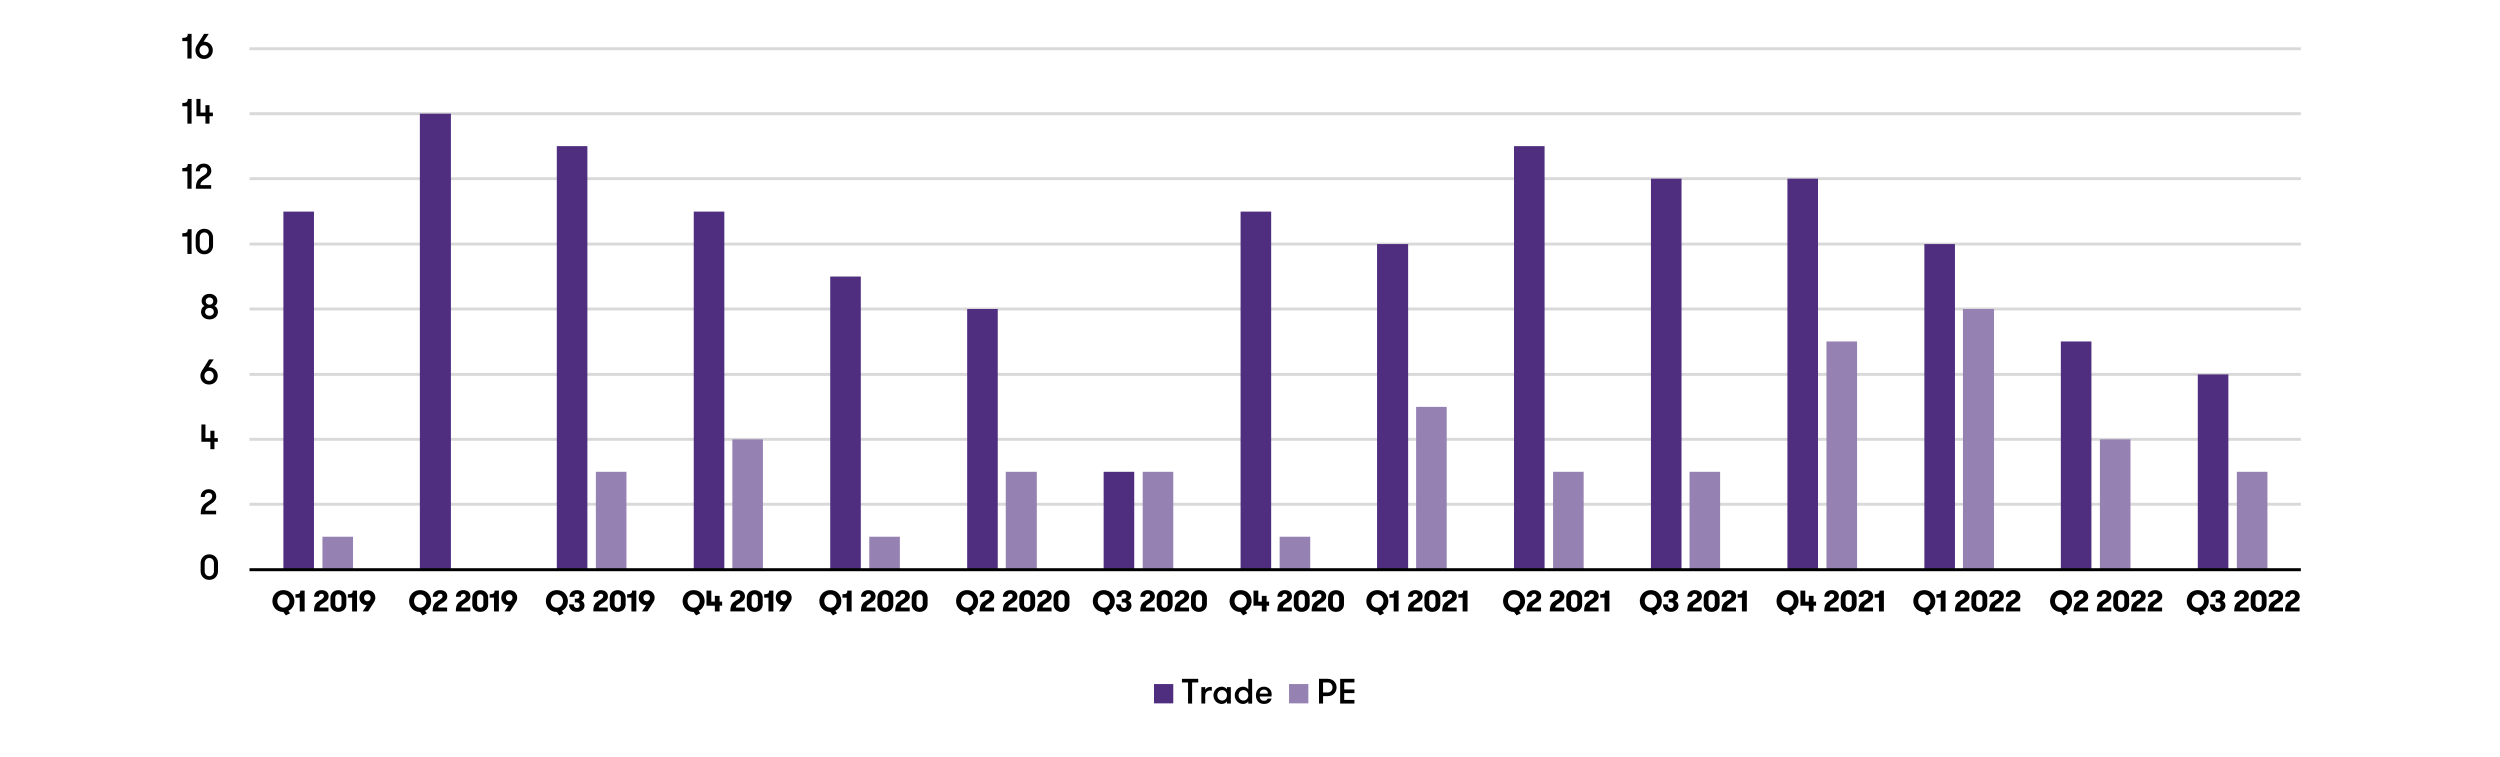 <?xml version="1.0" encoding="UTF-8"?>
<svg id="Layer_1" data-name="Layer 1" xmlns="http://www.w3.org/2000/svg" viewBox="0 0 900 272.63">
  <path d="M89.82,181.54H828.31M89.82,158.16H828.31M89.82,134.78H828.31M89.82,111.23H828.31M89.82,87.86H828.31M89.82,64.31H828.31M89.82,40.93H828.31M89.82,17.55H828.31" style="fill: none; stroke: #d9d9d9; stroke-linejoin: round; stroke-width: 1.06px;"/>
  <path d="M102.02,76.17h11.01V205.09h-11.01V76.17h0Zm49.13-35.24h11.18V205.09h-11.18V40.93h0Zm49.3,11.69h11.01V205.09h-11.01V52.62h0Zm49.3,23.55h11.01V205.09h-11.01V76.17h0Zm49.13,23.38h11.01v105.55h-11.01V99.54h0Zm49.3,11.69h11.01v93.86h-11.01V111.23h0Zm49.13,58.62h11.01v35.24h-11.01v-35.24h0Zm49.3-93.69h11.01V205.09h-11.01V76.17h0Zm49.13,11.69h11.18v117.24h-11.18V87.86h0Zm49.3-35.24h11.01V205.09h-11.01V52.62h0Zm49.3,11.69h11.01V205.09h-11.01V64.31h0Zm49.13,0h11.01V205.09h-11.01V64.31h0Zm49.3,23.55h11.01v117.24h-11.01V87.86h0Zm49.13,35.07h11.01v82.17h-11.01V122.92h0Zm49.3,11.86h11.01v70.31h-11.01v-70.31h0Z" style="fill: #4f2d7f;"/>
  <polygon points="89.82 205.94 829.33 205.94 829.33 17.38 89.82 17.38 89.82 205.94 89.82 205.94" style="fill: none; fill-rule: evenodd;"/>
  <path d="M116.08,193.23h11.01v11.86h-11.01v-11.86h0Zm98.43-23.38h11.01v35.24h-11.01v-35.24h0Zm49.13-11.69h11.01v46.93h-11.01v-46.93h0Zm49.3,35.07h11.01v11.86h-11.01v-11.86h0Zm49.13-23.38h11.18v35.24h-11.18v-35.24h0Zm49.3,0h11.01v35.24h-11.01v-35.24h0Zm49.3,23.38h11.01v11.86h-11.01v-11.86h0Zm49.13-46.76h11.01v58.62h-11.01v-58.62h0Zm49.3,23.38h11.01v35.24h-11.01v-35.24h0Zm49.13,0h11.01v35.24h-11.01v-35.24h0Zm49.3-46.93h11.01v82.17h-11.01V122.92h0Zm49.13-11.69h11.18v93.86h-11.18V111.23h0Zm49.3,46.93h11.01v46.93h-11.01v-46.93h0Zm49.3,11.69h11.01v35.24h-11.01v-35.24h0Z" style="fill: #9581b2;"/>
  <polygon points="89.82 205.94 829.33 205.94 829.33 17.38 89.82 17.38 89.82 205.94 89.82 205.94" style="fill: none; fill-rule: evenodd;"/>
  <line x1="89.82" y1="205.09" x2="828.31" y2="205.09" style="fill: none; stroke: #000; stroke-linejoin: round; stroke-width: 1.06px;"/>
  <path d="M72.23,202.67c0-1.68,1.23-3.11,3.11-3.11s3.14,1.44,3.14,3.11v2.97c0,1.68-1.23,3.11-3.14,3.11s-3.11-1.44-3.11-3.11v-2.97Zm4.79,0c0-.98-.66-1.8-1.68-1.8s-1.65,.83-1.65,1.8v2.97c0,.98,.65,1.8,1.65,1.8s1.68-.83,1.68-1.8v-2.97Z"/>
  <path d="M74.64,180.68c.78-.48,1.75-.95,1.75-2.03,0-.86-.56-1.22-1.28-1.22-.76,0-1.39,.44-1.39,1.47h-1.46c0-1.81,1.37-2.78,2.86-2.78s2.73,.89,2.73,2.67c0,1.64-1.82,2.56-2.39,2.96-1.3,.93-1.52,1.26-1.52,2.11h3.86v1.31h-5.54c0-2.82,1.02-3.62,2.38-4.49Z"/>
  <path d="M75.74,159.04h-3.24v-6.23h1.46v4.92h1.78v-2.67h1.46v2.67h1.22v1.31h-1.22v2.67h-1.46v-2.67Z"/>
  <path d="M72.14,135.32c0-.67,.23-1.31,.56-1.84l2.55-4.09h1.68l-1.87,2.83c.06-.01,.13-.01,.19-.01,1.91,0,3.14,1.44,3.14,3.11s-1.23,3.11-3.14,3.11-3.11-1.44-3.11-3.11Zm4.79,0c0-.98-.66-1.81-1.68-1.81s-1.65,.83-1.65,1.81,.65,1.8,1.65,1.8,1.68-.83,1.68-1.8Z"/>
  <path d="M72.37,112.27c0-.85,.39-1.79,1.3-2.11-.8-.36-1.08-1.13-1.08-1.84,0-1.37,1.06-2.53,2.83-2.53s2.82,1.18,2.82,2.53c0,.71-.28,1.49-1.08,1.84,.9,.32,1.3,1.28,1.3,2.11,0,1.42-1.13,2.72-3.04,2.72s-3.05-1.25-3.05-2.72Zm4.63,0c0-.72-.56-1.42-1.58-1.42s-1.59,.67-1.59,1.42,.6,1.41,1.59,1.41,1.58-.67,1.58-1.41Zm-.22-3.89c0-.67-.51-1.28-1.36-1.28s-1.37,.6-1.37,1.28,.51,1.3,1.37,1.3,1.36-.61,1.36-1.3Z"/>
  <g>
    <path d="M65.62,83.98c1.61,0,1.96-.41,1.96-1.47h1.39v8.9h-1.51v-6.27h-1.83v-1.16Z"/>
    <path d="M70.45,85.47c0-1.68,1.23-3.11,3.11-3.11s3.14,1.44,3.14,3.11v2.97c0,1.68-1.23,3.11-3.14,3.11s-3.11-1.44-3.11-3.11v-2.97Zm4.79,0c0-.98-.66-1.8-1.68-1.8s-1.65,.83-1.65,1.8v2.97c0,.98,.65,1.8,1.65,1.8s1.68-.83,1.68-1.8v-2.97Z"/>
  </g>
  <g>
    <path d="M65.62,60.52c1.61,0,1.96-.41,1.96-1.47h1.39v8.9h-1.51v-6.27h-1.83v-1.16Z"/>
    <path d="M72.86,63.46c.78-.48,1.75-.95,1.75-2.03,0-.86-.56-1.22-1.28-1.22-.76,0-1.39,.44-1.39,1.47h-1.46c0-1.81,1.37-2.78,2.86-2.78s2.73,.89,2.73,2.67c0,1.64-1.82,2.56-2.39,2.96-1.3,.93-1.52,1.26-1.52,2.11h3.86v1.31h-5.54c0-2.82,1.02-3.62,2.38-4.49Z"/>
  </g>
  <g>
    <path d="M65.62,37.09c1.61,0,1.96-.41,1.96-1.47h1.39v8.9h-1.51v-6.27h-1.83v-1.16Z"/>
    <path d="M73.96,41.84h-3.24v-6.23h1.46v4.92h1.78v-2.67h1.46v2.67h1.22v1.31h-1.22v2.67h-1.46v-2.67Z"/>
  </g>
  <g>
    <path d="M65.62,13.65c1.61,0,1.96-.41,1.96-1.47h1.39v8.9h-1.51v-6.27h-1.83v-1.16Z"/>
    <path d="M70.36,18.11c0-.67,.23-1.31,.56-1.84l2.55-4.09h1.68l-1.87,2.83c.06-.01,.13-.01,.19-.01,1.91,0,3.14,1.44,3.14,3.11s-1.23,3.11-3.14,3.11-3.11-1.44-3.11-3.11Zm4.79,0c0-.98-.66-1.81-1.68-1.81s-1.65,.83-1.65,1.81,.65,1.8,1.65,1.8,1.68-.83,1.68-1.8Z"/>
  </g>
  <g>
    <path d="M103.8,219.9l.64,.87-1.52,.77-.9-1.22c-2.5-.01-3.96-1.89-3.96-3.94s1.48-3.94,3.97-3.94,3.96,1.89,3.96,3.94c0,1.5-.8,2.91-2.2,3.52Zm.43-3.52c0-1.23-.84-2.38-2.2-2.38s-2.2,1.15-2.2,2.38,.82,2.38,2.2,2.38,2.2-1.15,2.2-2.38Z"/>
    <path d="M106.36,213.94c1.46,0,1.78-.42,1.78-1.32h1.53v7.5h-1.77v-4.96h-1.54v-1.22Z"/>
    <path d="M115.03,216.24c.88-.52,1.57-.88,1.57-1.63,0-.6-.37-.85-.86-.85-.54,0-.95,.31-.95,1.09h-1.72c0-1.36,.96-2.4,2.67-2.4,1.38,0,2.57,.69,2.57,2.27,0,1.26-1.22,2.02-1.96,2.46-1.03,.69-1.31,.92-1.31,1.52h3.21v1.4h-5.21c0-2.43,.82-3.16,1.98-3.88Z"/>
    <path d="M118.96,215.14c0-1.45,1.1-2.68,2.85-2.68s2.87,1.23,2.87,2.68v2.46c0,1.45-1.12,2.68-2.87,2.68s-2.85-1.23-2.85-2.68v-2.46Zm3.98,0c0-.65-.44-1.21-1.14-1.21s-1.11,.56-1.11,1.21v2.46c0,.65,.43,1.21,1.11,1.21s1.14-.56,1.14-1.21v-2.46Z"/>
    <path d="M125.22,213.94c1.46,0,1.78-.42,1.78-1.32h1.53v7.5h-1.77v-4.96h-1.54v-1.22Z"/>
    <path d="M130.55,220.12l1.5-2.24c-1.65-.1-2.66-1.22-2.66-2.69s1.07-2.72,2.87-2.72,2.86,1.24,2.86,2.72c0,.58-.18,1.11-.46,1.55l-2.16,3.37h-1.95Zm.51-4.93c0,.71,.47,1.27,1.2,1.27s1.18-.57,1.18-1.27-.46-1.27-1.18-1.27-1.2,.58-1.2,1.27Z"/>
  </g>
  <g>
    <path d="M153.02,219.9l.64,.87-1.52,.77-.9-1.22c-2.5-.01-3.96-1.89-3.96-3.94s1.48-3.94,3.97-3.94,3.96,1.89,3.96,3.94c0,1.5-.8,2.91-2.2,3.52Zm.43-3.52c0-1.23-.84-2.38-2.2-2.38s-2.2,1.15-2.2,2.38,.82,2.38,2.2,2.38,2.2-1.15,2.2-2.38Z"/>
    <path d="M157.74,216.24c.88-.52,1.57-.88,1.57-1.63,0-.6-.37-.85-.86-.85-.54,0-.95,.31-.95,1.09h-1.72c0-1.36,.96-2.4,2.67-2.4,1.38,0,2.57,.69,2.57,2.27,0,1.26-1.22,2.02-1.96,2.46-1.03,.69-1.31,.92-1.31,1.52h3.21v1.4h-5.21c0-2.43,.82-3.16,1.98-3.88Z"/>
    <path d="M166.09,216.24c.88-.52,1.57-.88,1.57-1.63,0-.6-.37-.85-.86-.85-.54,0-.95,.31-.95,1.09h-1.72c0-1.36,.96-2.4,2.67-2.4,1.38,0,2.57,.69,2.57,2.27,0,1.26-1.22,2.02-1.96,2.46-1.03,.69-1.31,.92-1.31,1.52h3.21v1.4h-5.21c0-2.43,.82-3.16,1.98-3.88Z"/>
    <path d="M170.03,215.14c0-1.45,1.1-2.68,2.85-2.68s2.87,1.23,2.87,2.68v2.46c0,1.45-1.12,2.68-2.87,2.68s-2.85-1.23-2.85-2.68v-2.46Zm3.98,0c0-.65-.44-1.21-1.14-1.21s-1.11,.56-1.11,1.21v2.46c0,.65,.43,1.21,1.11,1.21s1.14-.56,1.14-1.21v-2.46Z"/>
    <path d="M176.29,213.94c1.46,0,1.78-.42,1.78-1.32h1.53v7.5h-1.77v-4.96h-1.54v-1.22Z"/>
    <path d="M181.62,220.12l1.5-2.24c-1.65-.1-2.66-1.22-2.66-2.69s1.07-2.72,2.87-2.72,2.86,1.24,2.86,2.72c0,.58-.18,1.11-.46,1.55l-2.16,3.37h-1.95Zm.51-4.93c0,.71,.47,1.27,1.2,1.27s1.18-.57,1.18-1.27-.46-1.27-1.18-1.27-1.2,.58-1.2,1.27Z"/>
  </g>
  <g>
    <path d="M202.25,219.9l.64,.87-1.52,.77-.9-1.22c-2.5-.01-3.96-1.89-3.96-3.94s1.48-3.94,3.97-3.94,3.96,1.89,3.96,3.94c0,1.5-.8,2.91-2.2,3.52Zm.43-3.52c0-1.23-.84-2.38-2.2-2.38s-2.2,1.15-2.2,2.38,.82,2.38,2.2,2.38,2.2-1.15,2.2-2.38Z"/>
    <path d="M206.58,217.6c0,.81,.46,1.29,1.12,1.29s1-.47,1-.99c0-.62-.29-1.04-1.1-1.04h-.67v-1.34h.67c.77,0,1-.38,1-.92s-.35-.84-.86-.84c-.74,0-.95,.44-.95,1.09h-1.74c0-1.27,.79-2.4,2.65-2.4,1.38,0,2.61,.7,2.61,2.1,0,.85-.5,1.46-1.1,1.66,.67,.25,1.22,.86,1.22,1.81,0,1.42-1.27,2.25-2.7,2.25-1.85,0-2.88-1.09-2.88-2.68h1.74Z"/>
    <path d="M215.58,216.24c.88-.52,1.57-.88,1.57-1.63,0-.6-.37-.85-.86-.85-.54,0-.95,.31-.95,1.09h-1.72c0-1.36,.96-2.4,2.67-2.4,1.38,0,2.57,.69,2.57,2.27,0,1.26-1.22,2.02-1.96,2.46-1.03,.69-1.31,.92-1.31,1.52h3.21v1.4h-5.21c0-2.43,.82-3.16,1.98-3.88Z"/>
    <path d="M219.52,215.14c0-1.45,1.1-2.68,2.85-2.68s2.87,1.23,2.87,2.68v2.46c0,1.45-1.12,2.68-2.87,2.68s-2.85-1.23-2.85-2.68v-2.46Zm3.98,0c0-.65-.44-1.21-1.14-1.21s-1.11,.56-1.11,1.21v2.46c0,.65,.43,1.21,1.11,1.21s1.14-.56,1.14-1.21v-2.46Z"/>
    <path d="M225.77,213.94c1.46,0,1.78-.42,1.78-1.32h1.53v7.5h-1.77v-4.96h-1.54v-1.22Z"/>
    <path d="M231.1,220.12l1.5-2.24c-1.65-.1-2.66-1.22-2.66-2.69s1.07-2.72,2.87-2.72,2.86,1.24,2.86,2.72c0,.58-.18,1.11-.46,1.55l-2.16,3.37h-1.95Zm.51-4.93c0,.71,.47,1.27,1.2,1.27s1.18-.57,1.18-1.27-.46-1.27-1.18-1.27-1.2,.58-1.2,1.27Z"/>
  </g>
  <g>
    <path d="M251.48,219.9l.64,.87-1.52,.77-.9-1.22c-2.5-.01-3.96-1.89-3.96-3.94s1.48-3.94,3.97-3.94,3.96,1.89,3.96,3.94c0,1.5-.8,2.91-2.2,3.52Zm.43-3.52c0-1.23-.84-2.38-2.2-2.38s-2.2,1.15-2.2,2.38,.82,2.38,2.2,2.38,2.2-1.15,2.2-2.38Z"/>
    <path d="M257.34,218.05h-3v-5.43h1.74v3.96h1.26v-2.07h1.72v2.07h.91v1.47h-.91v2.07h-1.72v-2.07Z"/>
    <path d="M264.91,216.24c.88-.52,1.57-.88,1.57-1.63,0-.6-.37-.85-.86-.85-.54,0-.95,.31-.95,1.09h-1.72c0-1.36,.96-2.4,2.67-2.4,1.38,0,2.57,.69,2.57,2.27,0,1.26-1.22,2.02-1.96,2.46-1.03,.69-1.31,.92-1.31,1.52h3.21v1.4h-5.21c0-2.43,.82-3.16,1.98-3.88Z"/>
    <path d="M268.85,215.14c0-1.45,1.1-2.68,2.85-2.68s2.87,1.23,2.87,2.68v2.46c0,1.45-1.12,2.68-2.87,2.68s-2.85-1.23-2.85-2.68v-2.46Zm3.98,0c0-.65-.44-1.21-1.14-1.21s-1.11,.56-1.11,1.21v2.46c0,.65,.43,1.21,1.11,1.21s1.14-.56,1.14-1.21v-2.46Z"/>
    <path d="M275.1,213.94c1.46,0,1.78-.42,1.78-1.32h1.53v7.5h-1.77v-4.96h-1.54v-1.22Z"/>
    <path d="M280.43,220.12l1.5-2.24c-1.65-.1-2.66-1.22-2.66-2.69s1.07-2.72,2.87-2.72,2.86,1.24,2.86,2.72c0,.58-.18,1.11-.46,1.55l-2.16,3.37h-1.95Zm.51-4.93c0,.71,.47,1.27,1.2,1.27s1.18-.57,1.18-1.27-.46-1.27-1.18-1.27-1.2,.58-1.2,1.27Z"/>
  </g>
  <g>
    <path d="M300.7,219.9l.64,.87-1.52,.77-.9-1.22c-2.5-.01-3.96-1.89-3.96-3.94s1.48-3.94,3.97-3.94,3.96,1.89,3.96,3.94c0,1.5-.8,2.91-2.2,3.52Zm.43-3.52c0-1.23-.84-2.38-2.2-2.38s-2.2,1.15-2.2,2.38,.82,2.38,2.2,2.38,2.2-1.15,2.2-2.38Z"/>
    <path d="M303.27,213.94c1.46,0,1.78-.42,1.78-1.32h1.53v7.5h-1.77v-4.96h-1.54v-1.22Z"/>
    <path d="M311.93,216.24c.88-.52,1.57-.88,1.57-1.63,0-.6-.37-.85-.86-.85-.54,0-.95,.31-.95,1.09h-1.72c0-1.36,.96-2.4,2.67-2.4,1.38,0,2.57,.69,2.57,2.27,0,1.26-1.22,2.02-1.96,2.46-1.03,.69-1.31,.92-1.31,1.52h3.21v1.4h-5.21c0-2.43,.82-3.16,1.98-3.88Z"/>
    <path d="M315.87,215.14c0-1.45,1.1-2.68,2.85-2.68s2.87,1.23,2.87,2.68v2.46c0,1.45-1.12,2.68-2.87,2.68s-2.85-1.23-2.85-2.68v-2.46Zm3.98,0c0-.65-.44-1.21-1.14-1.21s-1.11,.56-1.11,1.21v2.46c0,.65,.43,1.21,1.11,1.21s1.14-.56,1.14-1.21v-2.46Z"/>
    <path d="M324.27,216.24c.88-.52,1.57-.88,1.57-1.63,0-.6-.37-.85-.86-.85-.54,0-.95,.31-.95,1.09h-1.72c0-1.36,.96-2.4,2.67-2.4,1.38,0,2.57,.69,2.57,2.27,0,1.26-1.22,2.02-1.96,2.46-1.03,.69-1.31,.92-1.31,1.52h3.21v1.4h-5.21c0-2.43,.82-3.16,1.98-3.88Z"/>
    <path d="M328.21,215.14c0-1.45,1.1-2.68,2.85-2.68s2.87,1.23,2.87,2.68v2.46c0,1.45-1.12,2.68-2.87,2.68s-2.85-1.23-2.85-2.68v-2.46Zm3.98,0c0-.65-.44-1.21-1.14-1.21s-1.11,.56-1.11,1.21v2.46c0,.65,.43,1.21,1.11,1.21s1.14-.56,1.14-1.21v-2.46Z"/>
  </g>
  <g>
    <path d="M349.93,219.9l.64,.87-1.52,.77-.9-1.22c-2.5-.01-3.96-1.89-3.96-3.94s1.48-3.94,3.97-3.94,3.96,1.89,3.96,3.94c0,1.5-.8,2.91-2.2,3.52Zm.43-3.52c0-1.23-.84-2.38-2.2-2.38s-2.2,1.15-2.2,2.38,.82,2.38,2.2,2.38,2.2-1.15,2.2-2.38Z"/>
    <path d="M354.65,216.24c.88-.52,1.57-.88,1.57-1.63,0-.6-.37-.85-.86-.85-.54,0-.95,.31-.95,1.09h-1.72c0-1.36,.96-2.4,2.67-2.4,1.38,0,2.57,.69,2.57,2.27,0,1.26-1.22,2.02-1.96,2.46-1.03,.69-1.31,.92-1.31,1.52h3.21v1.4h-5.21c0-2.43,.82-3.16,1.98-3.88Z"/>
    <path d="M363,216.24c.88-.52,1.57-.88,1.57-1.63,0-.6-.37-.85-.86-.85-.54,0-.95,.31-.95,1.09h-1.72c0-1.36,.96-2.4,2.67-2.4,1.38,0,2.57,.69,2.57,2.27,0,1.26-1.22,2.02-1.96,2.46-1.03,.69-1.31,.92-1.31,1.52h3.21v1.4h-5.21c0-2.43,.82-3.16,1.98-3.88Z"/>
    <path d="M366.94,215.14c0-1.45,1.1-2.68,2.85-2.68s2.87,1.23,2.87,2.68v2.46c0,1.45-1.12,2.68-2.87,2.68s-2.85-1.23-2.85-2.68v-2.46Zm3.98,0c0-.65-.44-1.21-1.14-1.21s-1.11,.56-1.11,1.21v2.46c0,.65,.43,1.21,1.11,1.21s1.14-.56,1.14-1.21v-2.46Z"/>
    <path d="M375.34,216.24c.88-.52,1.57-.88,1.57-1.63,0-.6-.37-.85-.86-.85-.54,0-.95,.31-.95,1.09h-1.72c0-1.36,.96-2.4,2.67-2.4,1.38,0,2.57,.69,2.57,2.27,0,1.26-1.22,2.02-1.96,2.46-1.03,.69-1.31,.92-1.31,1.52h3.21v1.4h-5.21c0-2.43,.82-3.16,1.98-3.88Z"/>
    <path d="M379.28,215.14c0-1.45,1.1-2.68,2.85-2.68s2.87,1.23,2.87,2.68v2.46c0,1.45-1.12,2.68-2.87,2.68s-2.85-1.23-2.85-2.68v-2.46Zm3.98,0c0-.65-.44-1.21-1.14-1.21s-1.11,.56-1.11,1.21v2.46c0,.65,.43,1.21,1.11,1.21s1.14-.56,1.14-1.21v-2.46Z"/>
  </g>
  <g>
    <path d="M399.15,219.9l.64,.87-1.52,.77-.9-1.22c-2.5-.01-3.96-1.89-3.96-3.94s1.48-3.94,3.97-3.94,3.96,1.89,3.96,3.94c0,1.5-.8,2.91-2.2,3.52Zm.43-3.52c0-1.23-.84-2.38-2.2-2.38s-2.2,1.15-2.2,2.38,.82,2.38,2.2,2.38,2.2-1.15,2.2-2.38Z"/>
    <path d="M403.49,217.6c0,.81,.46,1.29,1.12,1.29s1-.47,1-.99c0-.62-.29-1.04-1.1-1.04h-.67v-1.34h.67c.77,0,1-.38,1-.92s-.35-.84-.86-.84c-.74,0-.95,.44-.95,1.09h-1.74c0-1.27,.79-2.4,2.65-2.4,1.38,0,2.61,.7,2.61,2.1,0,.85-.5,1.46-1.1,1.66,.67,.25,1.22,.86,1.22,1.81,0,1.42-1.27,2.25-2.7,2.25-1.85,0-2.88-1.09-2.88-2.68h1.74Z"/>
    <path d="M412.48,216.24c.88-.52,1.57-.88,1.57-1.63,0-.6-.37-.85-.86-.85-.54,0-.95,.31-.95,1.09h-1.72c0-1.36,.96-2.4,2.67-2.4,1.38,0,2.57,.69,2.57,2.27,0,1.26-1.22,2.02-1.96,2.46-1.03,.69-1.31,.92-1.31,1.52h3.21v1.4h-5.21c0-2.43,.82-3.16,1.98-3.88Z"/>
    <path d="M416.42,215.14c0-1.45,1.1-2.68,2.85-2.68s2.87,1.23,2.87,2.68v2.46c0,1.45-1.12,2.68-2.87,2.68s-2.85-1.23-2.85-2.68v-2.46Zm3.98,0c0-.65-.44-1.21-1.14-1.21s-1.11,.56-1.11,1.21v2.46c0,.65,.43,1.21,1.11,1.21s1.14-.56,1.14-1.21v-2.46Z"/>
    <path d="M424.83,216.24c.88-.52,1.57-.88,1.57-1.63,0-.6-.37-.85-.86-.85-.54,0-.95,.31-.95,1.09h-1.72c0-1.36,.96-2.4,2.67-2.4,1.38,0,2.57,.69,2.57,2.27,0,1.26-1.22,2.02-1.96,2.46-1.03,.69-1.31,.92-1.31,1.52h3.21v1.4h-5.21c0-2.43,.82-3.16,1.98-3.88Z"/>
    <path d="M428.76,215.14c0-1.45,1.1-2.68,2.85-2.68s2.87,1.23,2.87,2.68v2.46c0,1.45-1.12,2.68-2.87,2.68s-2.85-1.23-2.85-2.68v-2.46Zm3.98,0c0-.65-.44-1.21-1.14-1.21s-1.11,.56-1.11,1.21v2.46c0,.65,.43,1.21,1.11,1.21s1.14-.56,1.14-1.21v-2.46Z"/>
  </g>
  <g>
    <path d="M448.39,219.9l.64,.87-1.52,.77-.9-1.22c-2.5-.01-3.96-1.89-3.96-3.94s1.48-3.94,3.97-3.94,3.96,1.89,3.96,3.94c0,1.5-.8,2.91-2.2,3.52Zm.43-3.52c0-1.23-.84-2.38-2.2-2.38s-2.2,1.15-2.2,2.38,.82,2.38,2.2,2.38,2.2-1.15,2.2-2.38Z"/>
    <path d="M454.26,218.05h-3v-5.43h1.73v3.96h1.26v-2.07h1.72v2.07h.91v1.47h-.91v2.07h-1.72v-2.07Z"/>
    <path d="M461.83,216.24c.88-.52,1.57-.88,1.57-1.63,0-.6-.38-.85-.86-.85-.54,0-.95,.31-.95,1.09h-1.72c0-1.36,.96-2.4,2.67-2.4,1.38,0,2.57,.69,2.57,2.27,0,1.26-1.22,2.02-1.96,2.46-1.03,.69-1.31,.92-1.31,1.52h3.21v1.4h-5.21c0-2.43,.82-3.16,1.98-3.88Z"/>
    <path d="M465.76,215.14c0-1.45,1.1-2.68,2.85-2.68s2.87,1.23,2.87,2.68v2.46c0,1.45-1.12,2.68-2.87,2.68s-2.85-1.23-2.85-2.68v-2.46Zm3.98,0c0-.65-.44-1.21-1.14-1.21s-1.11,.56-1.11,1.21v2.46c0,.65,.43,1.21,1.11,1.21s1.14-.56,1.14-1.21v-2.46Z"/>
    <path d="M474.17,216.24c.88-.52,1.57-.88,1.57-1.63,0-.6-.38-.85-.86-.85-.54,0-.95,.31-.95,1.09h-1.72c0-1.36,.96-2.4,2.67-2.4,1.38,0,2.57,.69,2.57,2.27,0,1.26-1.22,2.02-1.96,2.46-1.03,.69-1.31,.92-1.31,1.52h3.21v1.4h-5.21c0-2.43,.82-3.16,1.98-3.88Z"/>
    <path d="M478.11,215.14c0-1.45,1.1-2.68,2.85-2.68s2.87,1.23,2.87,2.68v2.46c0,1.45-1.12,2.68-2.87,2.68s-2.85-1.23-2.85-2.68v-2.46Zm3.98,0c0-.65-.44-1.21-1.14-1.21s-1.11,.56-1.11,1.21v2.46c0,.65,.43,1.21,1.11,1.21s1.14-.56,1.14-1.21v-2.46Z"/>
  </g>
  <g>
    <path d="M497.62,219.9l.64,.87-1.52,.77-.9-1.22c-2.5-.01-3.96-1.89-3.96-3.94s1.48-3.94,3.97-3.94,3.96,1.89,3.96,3.94c0,1.5-.8,2.91-2.2,3.52Zm.43-3.52c0-1.23-.84-2.38-2.2-2.38s-2.2,1.15-2.2,2.38,.82,2.38,2.2,2.38,2.2-1.15,2.2-2.38Z"/>
    <path d="M500.18,213.94c1.46,0,1.78-.42,1.78-1.32h1.53v7.5h-1.77v-4.96h-1.54v-1.22Z"/>
    <path d="M508.85,216.24c.88-.52,1.57-.88,1.57-1.63,0-.6-.38-.85-.86-.85-.54,0-.95,.31-.95,1.09h-1.72c0-1.36,.96-2.4,2.67-2.4,1.38,0,2.57,.69,2.57,2.27,0,1.26-1.22,2.02-1.96,2.46-1.03,.69-1.31,.92-1.31,1.52h3.21v1.4h-5.21c0-2.43,.82-3.16,1.98-3.88Z"/>
    <path d="M512.79,215.14c0-1.45,1.1-2.68,2.85-2.68s2.87,1.23,2.87,2.68v2.46c0,1.45-1.12,2.68-2.87,2.68s-2.85-1.23-2.85-2.68v-2.46Zm3.98,0c0-.65-.44-1.21-1.14-1.21s-1.11,.56-1.11,1.21v2.46c0,.65,.43,1.21,1.11,1.21s1.14-.56,1.14-1.21v-2.46Z"/>
    <path d="M521.19,216.24c.88-.52,1.57-.88,1.57-1.63,0-.6-.38-.85-.86-.85-.54,0-.95,.31-.95,1.09h-1.72c0-1.36,.96-2.4,2.67-2.4,1.38,0,2.57,.69,2.57,2.27,0,1.26-1.22,2.02-1.96,2.46-1.03,.69-1.31,.92-1.31,1.52h3.21v1.4h-5.21c0-2.43,.82-3.16,1.98-3.88Z"/>
    <path d="M525,213.94c1.46,0,1.78-.42,1.78-1.32h1.53v7.5h-1.77v-4.96h-1.54v-1.22Z"/>
  </g>
  <g>
    <path d="M546.84,219.9l.64,.87-1.52,.77-.9-1.22c-2.5-.01-3.96-1.89-3.96-3.94s1.48-3.94,3.97-3.94,3.96,1.89,3.96,3.94c0,1.5-.8,2.91-2.2,3.52Zm.43-3.52c0-1.23-.84-2.38-2.2-2.38s-2.2,1.15-2.2,2.38,.82,2.38,2.2,2.38,2.2-1.15,2.2-2.38Z"/>
    <path d="M551.56,216.24c.88-.52,1.57-.88,1.57-1.63,0-.6-.38-.85-.86-.85-.54,0-.95,.31-.95,1.09h-1.72c0-1.36,.96-2.4,2.67-2.4,1.38,0,2.57,.69,2.57,2.27,0,1.26-1.22,2.02-1.96,2.46-1.03,.69-1.31,.92-1.31,1.52h3.21v1.4h-5.21c0-2.43,.82-3.16,1.98-3.88Z"/>
    <path d="M559.91,216.24c.88-.52,1.57-.88,1.57-1.63,0-.6-.38-.85-.86-.85-.54,0-.95,.31-.95,1.09h-1.72c0-1.36,.96-2.4,2.67-2.4,1.38,0,2.57,.69,2.57,2.27,0,1.26-1.22,2.02-1.96,2.46-1.03,.69-1.31,.92-1.31,1.52h3.21v1.4h-5.21c0-2.43,.82-3.16,1.98-3.88Z"/>
    <path d="M563.85,215.14c0-1.45,1.1-2.68,2.85-2.68s2.87,1.23,2.87,2.68v2.46c0,1.45-1.12,2.68-2.87,2.68s-2.85-1.23-2.85-2.68v-2.46Zm3.98,0c0-.65-.44-1.21-1.14-1.21s-1.11,.56-1.11,1.21v2.46c0,.65,.43,1.21,1.11,1.21s1.14-.56,1.14-1.21v-2.46Z"/>
    <path d="M572.26,216.24c.88-.52,1.57-.88,1.57-1.63,0-.6-.38-.85-.86-.85-.54,0-.95,.31-.95,1.09h-1.72c0-1.36,.96-2.4,2.67-2.4,1.38,0,2.57,.69,2.57,2.27,0,1.26-1.22,2.02-1.96,2.46-1.03,.69-1.31,.92-1.31,1.52h3.21v1.4h-5.21c0-2.43,.82-3.16,1.98-3.88Z"/>
    <path d="M576.07,213.94c1.46,0,1.78-.42,1.78-1.32h1.53v7.5h-1.77v-4.96h-1.54v-1.22Z"/>
  </g>
  <g>
    <path d="M596.07,219.9l.64,.87-1.52,.77-.9-1.22c-2.5-.01-3.96-1.89-3.96-3.94s1.48-3.94,3.97-3.94,3.96,1.89,3.96,3.94c0,1.5-.8,2.91-2.2,3.52Zm.43-3.52c0-1.23-.84-2.38-2.2-2.38s-2.2,1.15-2.2,2.38,.82,2.38,2.2,2.38,2.2-1.15,2.2-2.38Z"/>
    <path d="M600.4,217.6c0,.81,.46,1.29,1.12,1.29s1-.47,1-.99c0-.62-.29-1.04-1.1-1.04h-.67v-1.34h.67c.77,0,1-.38,1-.92s-.35-.84-.86-.84c-.74,0-.95,.44-.95,1.09h-1.74c0-1.27,.79-2.4,2.65-2.4,1.38,0,2.61,.7,2.61,2.1,0,.85-.5,1.46-1.1,1.66,.67,.25,1.22,.86,1.22,1.81,0,1.42-1.28,2.25-2.7,2.25-1.85,0-2.88-1.09-2.88-2.68h1.74Z"/>
    <path d="M609.4,216.24c.88-.52,1.57-.88,1.57-1.63,0-.6-.38-.85-.86-.85-.54,0-.95,.31-.95,1.09h-1.72c0-1.36,.96-2.4,2.67-2.4,1.38,0,2.57,.69,2.57,2.27,0,1.26-1.22,2.02-1.96,2.46-1.03,.69-1.31,.92-1.31,1.52h3.21v1.4h-5.21c0-2.43,.82-3.16,1.98-3.88Z"/>
    <path d="M613.34,215.14c0-1.45,1.1-2.68,2.85-2.68s2.87,1.23,2.87,2.68v2.46c0,1.45-1.12,2.68-2.87,2.68s-2.85-1.23-2.85-2.68v-2.46Zm3.98,0c0-.65-.44-1.21-1.14-1.21s-1.11,.56-1.11,1.21v2.46c0,.65,.43,1.21,1.11,1.21s1.14-.56,1.14-1.21v-2.46Z"/>
    <path d="M621.74,216.24c.88-.52,1.57-.88,1.57-1.63,0-.6-.38-.85-.86-.85-.54,0-.95,.31-.95,1.09h-1.72c0-1.36,.96-2.4,2.67-2.4,1.38,0,2.57,.69,2.57,2.27,0,1.26-1.22,2.02-1.96,2.46-1.03,.69-1.31,.92-1.31,1.52h3.21v1.4h-5.21c0-2.43,.82-3.16,1.98-3.88Z"/>
    <path d="M625.55,213.94c1.46,0,1.78-.42,1.78-1.32h1.53v7.5h-1.77v-4.96h-1.54v-1.22Z"/>
  </g>
  <g>
    <path d="M645.29,219.9l.64,.87-1.52,.77-.9-1.22c-2.5-.01-3.96-1.89-3.96-3.94s1.48-3.94,3.97-3.94,3.96,1.89,3.96,3.94c0,1.5-.8,2.91-2.2,3.52Zm.43-3.52c0-1.23-.84-2.38-2.2-2.38s-2.2,1.15-2.2,2.38,.82,2.38,2.2,2.38,2.2-1.15,2.2-2.38Z"/>
    <path d="M651.16,218.05h-3v-5.43h1.74v3.96h1.26v-2.07h1.72v2.07h.91v1.47h-.91v2.07h-1.72v-2.07Z"/>
    <path d="M658.73,216.24c.88-.52,1.57-.88,1.57-1.63,0-.6-.38-.85-.86-.85-.54,0-.95,.31-.95,1.09h-1.72c0-1.36,.96-2.4,2.67-2.4,1.38,0,2.57,.69,2.57,2.27,0,1.26-1.22,2.02-1.96,2.46-1.03,.69-1.31,.92-1.31,1.52h3.21v1.4h-5.21c0-2.43,.82-3.16,1.98-3.88Z"/>
    <path d="M662.67,215.14c0-1.45,1.1-2.68,2.85-2.68s2.87,1.23,2.87,2.68v2.46c0,1.45-1.12,2.68-2.87,2.68s-2.85-1.23-2.85-2.68v-2.46Zm3.98,0c0-.65-.44-1.21-1.14-1.21s-1.11,.56-1.11,1.21v2.46c0,.65,.43,1.21,1.11,1.21s1.14-.56,1.14-1.21v-2.46Z"/>
    <path d="M671.07,216.24c.88-.52,1.57-.88,1.57-1.63,0-.6-.38-.85-.86-.85-.54,0-.95,.31-.95,1.09h-1.72c0-1.36,.96-2.4,2.67-2.4,1.38,0,2.57,.69,2.57,2.27,0,1.26-1.22,2.02-1.96,2.46-1.03,.69-1.31,.92-1.31,1.52h3.21v1.4h-5.21c0-2.43,.82-3.16,1.98-3.88Z"/>
    <path d="M674.88,213.94c1.46,0,1.78-.42,1.78-1.32h1.53v7.5h-1.77v-4.96h-1.54v-1.22Z"/>
  </g>
  <g>
    <path d="M694.53,219.9l.64,.87-1.52,.77-.9-1.22c-2.5-.01-3.96-1.89-3.96-3.94s1.48-3.94,3.97-3.94,3.96,1.89,3.96,3.94c0,1.5-.8,2.91-2.2,3.52Zm.43-3.52c0-1.23-.84-2.38-2.2-2.38s-2.2,1.15-2.2,2.38,.82,2.38,2.2,2.38,2.2-1.15,2.2-2.38Z"/>
    <path d="M697.1,213.94c1.46,0,1.78-.42,1.78-1.32h1.53v7.5h-1.77v-4.96h-1.54v-1.22Z"/>
    <path d="M705.76,216.24c.88-.52,1.57-.88,1.57-1.63,0-.6-.38-.85-.86-.85-.54,0-.95,.31-.95,1.09h-1.72c0-1.36,.96-2.4,2.67-2.4,1.38,0,2.57,.69,2.57,2.27,0,1.26-1.22,2.02-1.96,2.46-1.03,.69-1.31,.92-1.31,1.52h3.21v1.4h-5.21c0-2.43,.82-3.16,1.98-3.88Z"/>
    <path d="M709.7,215.14c0-1.45,1.1-2.68,2.85-2.68s2.87,1.23,2.87,2.68v2.46c0,1.45-1.12,2.68-2.87,2.68s-2.85-1.23-2.85-2.68v-2.46Zm3.98,0c0-.65-.44-1.21-1.14-1.21s-1.11,.56-1.11,1.21v2.46c0,.65,.43,1.21,1.11,1.21s1.14-.56,1.14-1.21v-2.46Z"/>
    <path d="M718.11,216.24c.88-.52,1.57-.88,1.57-1.63,0-.6-.38-.85-.86-.85-.54,0-.95,.31-.95,1.09h-1.72c0-1.36,.96-2.4,2.67-2.4,1.38,0,2.57,.69,2.57,2.27,0,1.26-1.22,2.02-1.96,2.46-1.03,.69-1.31,.92-1.31,1.52h3.21v1.4h-5.21c0-2.43,.82-3.16,1.98-3.88Z"/>
    <path d="M724.07,216.24c.88-.52,1.57-.88,1.57-1.63,0-.6-.38-.85-.86-.85-.54,0-.95,.31-.95,1.09h-1.72c0-1.36,.96-2.4,2.67-2.4,1.38,0,2.57,.69,2.57,2.27,0,1.26-1.22,2.02-1.96,2.46-1.03,.69-1.31,.92-1.31,1.52h3.21v1.4h-5.21c0-2.43,.82-3.16,1.98-3.88Z"/>
  </g>
  <g>
    <path d="M743.76,219.9l.64,.87-1.52,.77-.9-1.22c-2.5-.01-3.96-1.89-3.96-3.94s1.48-3.94,3.97-3.94,3.96,1.89,3.96,3.94c0,1.5-.8,2.91-2.2,3.52Zm.43-3.52c0-1.23-.84-2.38-2.2-2.38s-2.2,1.15-2.2,2.38,.82,2.38,2.2,2.38,2.2-1.15,2.2-2.38Z"/>
    <path d="M748.48,216.24c.88-.52,1.57-.88,1.57-1.63,0-.6-.38-.85-.86-.85-.54,0-.95,.31-.95,1.09h-1.72c0-1.36,.96-2.4,2.67-2.4,1.38,0,2.57,.69,2.57,2.27,0,1.26-1.22,2.02-1.96,2.46-1.03,.69-1.31,.92-1.31,1.52h3.21v1.4h-5.21c0-2.43,.82-3.16,1.98-3.88Z"/>
    <path d="M756.83,216.24c.88-.52,1.57-.88,1.57-1.63,0-.6-.38-.85-.86-.85-.54,0-.95,.31-.95,1.09h-1.72c0-1.36,.96-2.4,2.67-2.4,1.38,0,2.57,.69,2.57,2.27,0,1.26-1.22,2.02-1.96,2.46-1.03,.69-1.31,.92-1.31,1.52h3.21v1.4h-5.21c0-2.43,.82-3.16,1.98-3.88Z"/>
    <path d="M760.77,215.14c0-1.45,1.1-2.68,2.85-2.68s2.87,1.23,2.87,2.68v2.46c0,1.45-1.12,2.68-2.87,2.68s-2.85-1.23-2.85-2.68v-2.46Zm3.98,0c0-.65-.44-1.21-1.14-1.21s-1.11,.56-1.11,1.21v2.46c0,.65,.43,1.21,1.11,1.21s1.14-.56,1.14-1.21v-2.46Z"/>
    <path d="M769.17,216.24c.88-.52,1.57-.88,1.57-1.63,0-.6-.38-.85-.86-.85-.54,0-.95,.31-.95,1.09h-1.72c0-1.36,.96-2.4,2.67-2.4,1.38,0,2.57,.69,2.57,2.27,0,1.26-1.22,2.02-1.96,2.46-1.03,.69-1.31,.92-1.31,1.52h3.21v1.4h-5.21c0-2.43,.82-3.16,1.98-3.88Z"/>
    <path d="M775.14,216.24c.88-.52,1.57-.88,1.57-1.63,0-.6-.38-.85-.86-.85-.54,0-.95,.31-.95,1.09h-1.72c0-1.36,.96-2.4,2.67-2.4,1.38,0,2.57,.69,2.57,2.27,0,1.26-1.22,2.02-1.96,2.46-1.03,.69-1.31,.92-1.31,1.52h3.21v1.4h-5.21c0-2.43,.82-3.16,1.98-3.88Z"/>
  </g>
  <g>
    <path d="M792.98,219.9l.64,.87-1.52,.77-.9-1.22c-2.5-.01-3.96-1.89-3.96-3.94s1.48-3.94,3.97-3.94,3.96,1.89,3.96,3.94c0,1.5-.8,2.91-2.2,3.52Zm.43-3.52c0-1.23-.84-2.38-2.2-2.38s-2.2,1.15-2.2,2.38,.82,2.38,2.2,2.38,2.2-1.15,2.2-2.38Z"/>
    <path d="M797.32,217.6c0,.81,.46,1.29,1.12,1.29s1-.47,1-.99c0-.62-.29-1.04-1.1-1.04h-.67v-1.34h.67c.77,0,1-.38,1-.92s-.35-.84-.86-.84c-.74,0-.95,.44-.95,1.09h-1.74c0-1.27,.79-2.4,2.65-2.4,1.38,0,2.61,.7,2.61,2.1,0,.85-.5,1.46-1.1,1.66,.67,.25,1.22,.86,1.22,1.81,0,1.42-1.28,2.25-2.7,2.25-1.85,0-2.88-1.09-2.88-2.68h1.74Z"/>
    <path d="M806.31,216.24c.88-.52,1.57-.88,1.57-1.63,0-.6-.38-.85-.86-.85-.54,0-.95,.31-.95,1.09h-1.72c0-1.36,.96-2.4,2.67-2.4,1.38,0,2.57,.69,2.57,2.27,0,1.26-1.22,2.02-1.96,2.46-1.03,.69-1.31,.92-1.31,1.52h3.21v1.4h-5.21c0-2.43,.82-3.16,1.98-3.88Z"/>
    <path d="M810.25,215.14c0-1.45,1.1-2.68,2.85-2.68s2.87,1.23,2.87,2.68v2.46c0,1.45-1.12,2.68-2.87,2.68s-2.85-1.23-2.85-2.68v-2.46Zm3.98,0c0-.65-.44-1.21-1.14-1.21s-1.11,.56-1.11,1.21v2.46c0,.65,.43,1.21,1.11,1.21s1.14-.56,1.14-1.21v-2.46Z"/>
    <path d="M818.66,216.24c.88-.52,1.57-.88,1.57-1.63,0-.6-.38-.85-.86-.85-.54,0-.95,.31-.95,1.09h-1.72c0-1.36,.96-2.4,2.67-2.4,1.38,0,2.57,.69,2.57,2.27,0,1.26-1.22,2.02-1.96,2.46-1.03,.69-1.31,.92-1.31,1.52h3.21v1.4h-5.21c0-2.43,.82-3.16,1.98-3.88Z"/>
    <path d="M824.62,216.24c.88-.52,1.57-.88,1.57-1.63,0-.6-.38-.85-.86-.85-.54,0-.95,.31-.95,1.09h-1.72c0-1.36,.96-2.4,2.67-2.4,1.38,0,2.57,.69,2.57,2.27,0,1.26-1.22,2.02-1.96,2.46-1.03,.69-1.31,.92-1.31,1.52h3.21v1.4h-5.21c0-2.43,.82-3.16,1.98-3.88Z"/>
  </g>
  <polygon points="415.44 246.26 422.38 246.26 422.38 253.21 415.44 253.21 415.44 246.26 415.44 246.26" style="fill: #4f2d7f; fill-rule: evenodd;"/>
  <g>
    <path d="M427.7,245.69h-2.2v-1.31h5.87v1.31h-2.21v7.59h-1.46v-7.59Z"/>
    <path d="M436.26,248.64c-.22-.05-.33-.06-.55-.06-1.18,0-1.83,.67-1.83,2.15v2.55h-1.39v-5.92h1.39v.95c.27-.55,1.04-1.03,1.83-1.03,.22,0,.39,.03,.55,.09v1.27Z"/>
    <path d="M443.1,247.36v5.92h-1.39v-.8c-.37,.6-1.14,.95-1.83,.95-1.81,0-3.04-1.44-3.04-3.11s1.23-3.11,3.04-3.11c.69,0,1.46,.36,1.83,.95v-.8h1.39Zm-1.39,2.96c0-1.02-.69-1.88-1.75-1.88s-1.73,.86-1.73,1.88,.69,1.88,1.73,1.88,1.75-.86,1.75-1.88Z"/>
    <path d="M449.38,252.48c-.37,.6-1.14,.95-1.83,.95-1.81,0-3.04-1.44-3.04-3.11s1.23-3.11,3.04-3.11c.69,0,1.46,.36,1.83,.95v-3.77h1.39v8.9h-1.39v-.8Zm0-2.16c0-1.02-.69-1.88-1.75-1.88s-1.73,.86-1.73,1.88,.69,1.88,1.73,1.88,1.75-.86,1.75-1.88Z"/>
    <path d="M453.5,250.74c.06,.85,.43,1.54,1.59,1.54,.79,0,1.09-.36,1.26-.78h1.4c-.17,1.02-1.14,1.93-2.66,1.93-2,0-2.96-1.37-2.96-3.11s1.05-3.11,2.92-3.11c1.54,0,2.75,1.16,2.75,2.67,0,.2,0,.48-.06,.86h-4.23Zm0-1.03h2.95c0-.9-.6-1.46-1.44-1.46s-1.51,.5-1.51,1.46Z"/>
  </g>
  <polygon points="464.06 246.26 471.01 246.26 471.01 253.21 464.06 253.21 464.06 246.26 464.06 246.26" style="fill: #9581b2; fill-rule: evenodd;"/>
  <g>
    <path d="M474.84,244.38h3.19c1.91,0,3.14,1.44,3.14,3.11s-1.23,3.11-3.14,3.11h-1.73v2.67h-1.46v-8.9Zm4.87,3.11c0-.98-.66-1.81-1.68-1.81h-1.73v3.61h1.73c1.02,0,1.68-.83,1.68-1.8Z"/>
    <path d="M483.92,245.69v2.52h3.67v1.31h-3.67v2.45h3.67v1.31h-5.13v-8.9h5.13v1.31h-3.67Z"/>
  </g>
</svg>